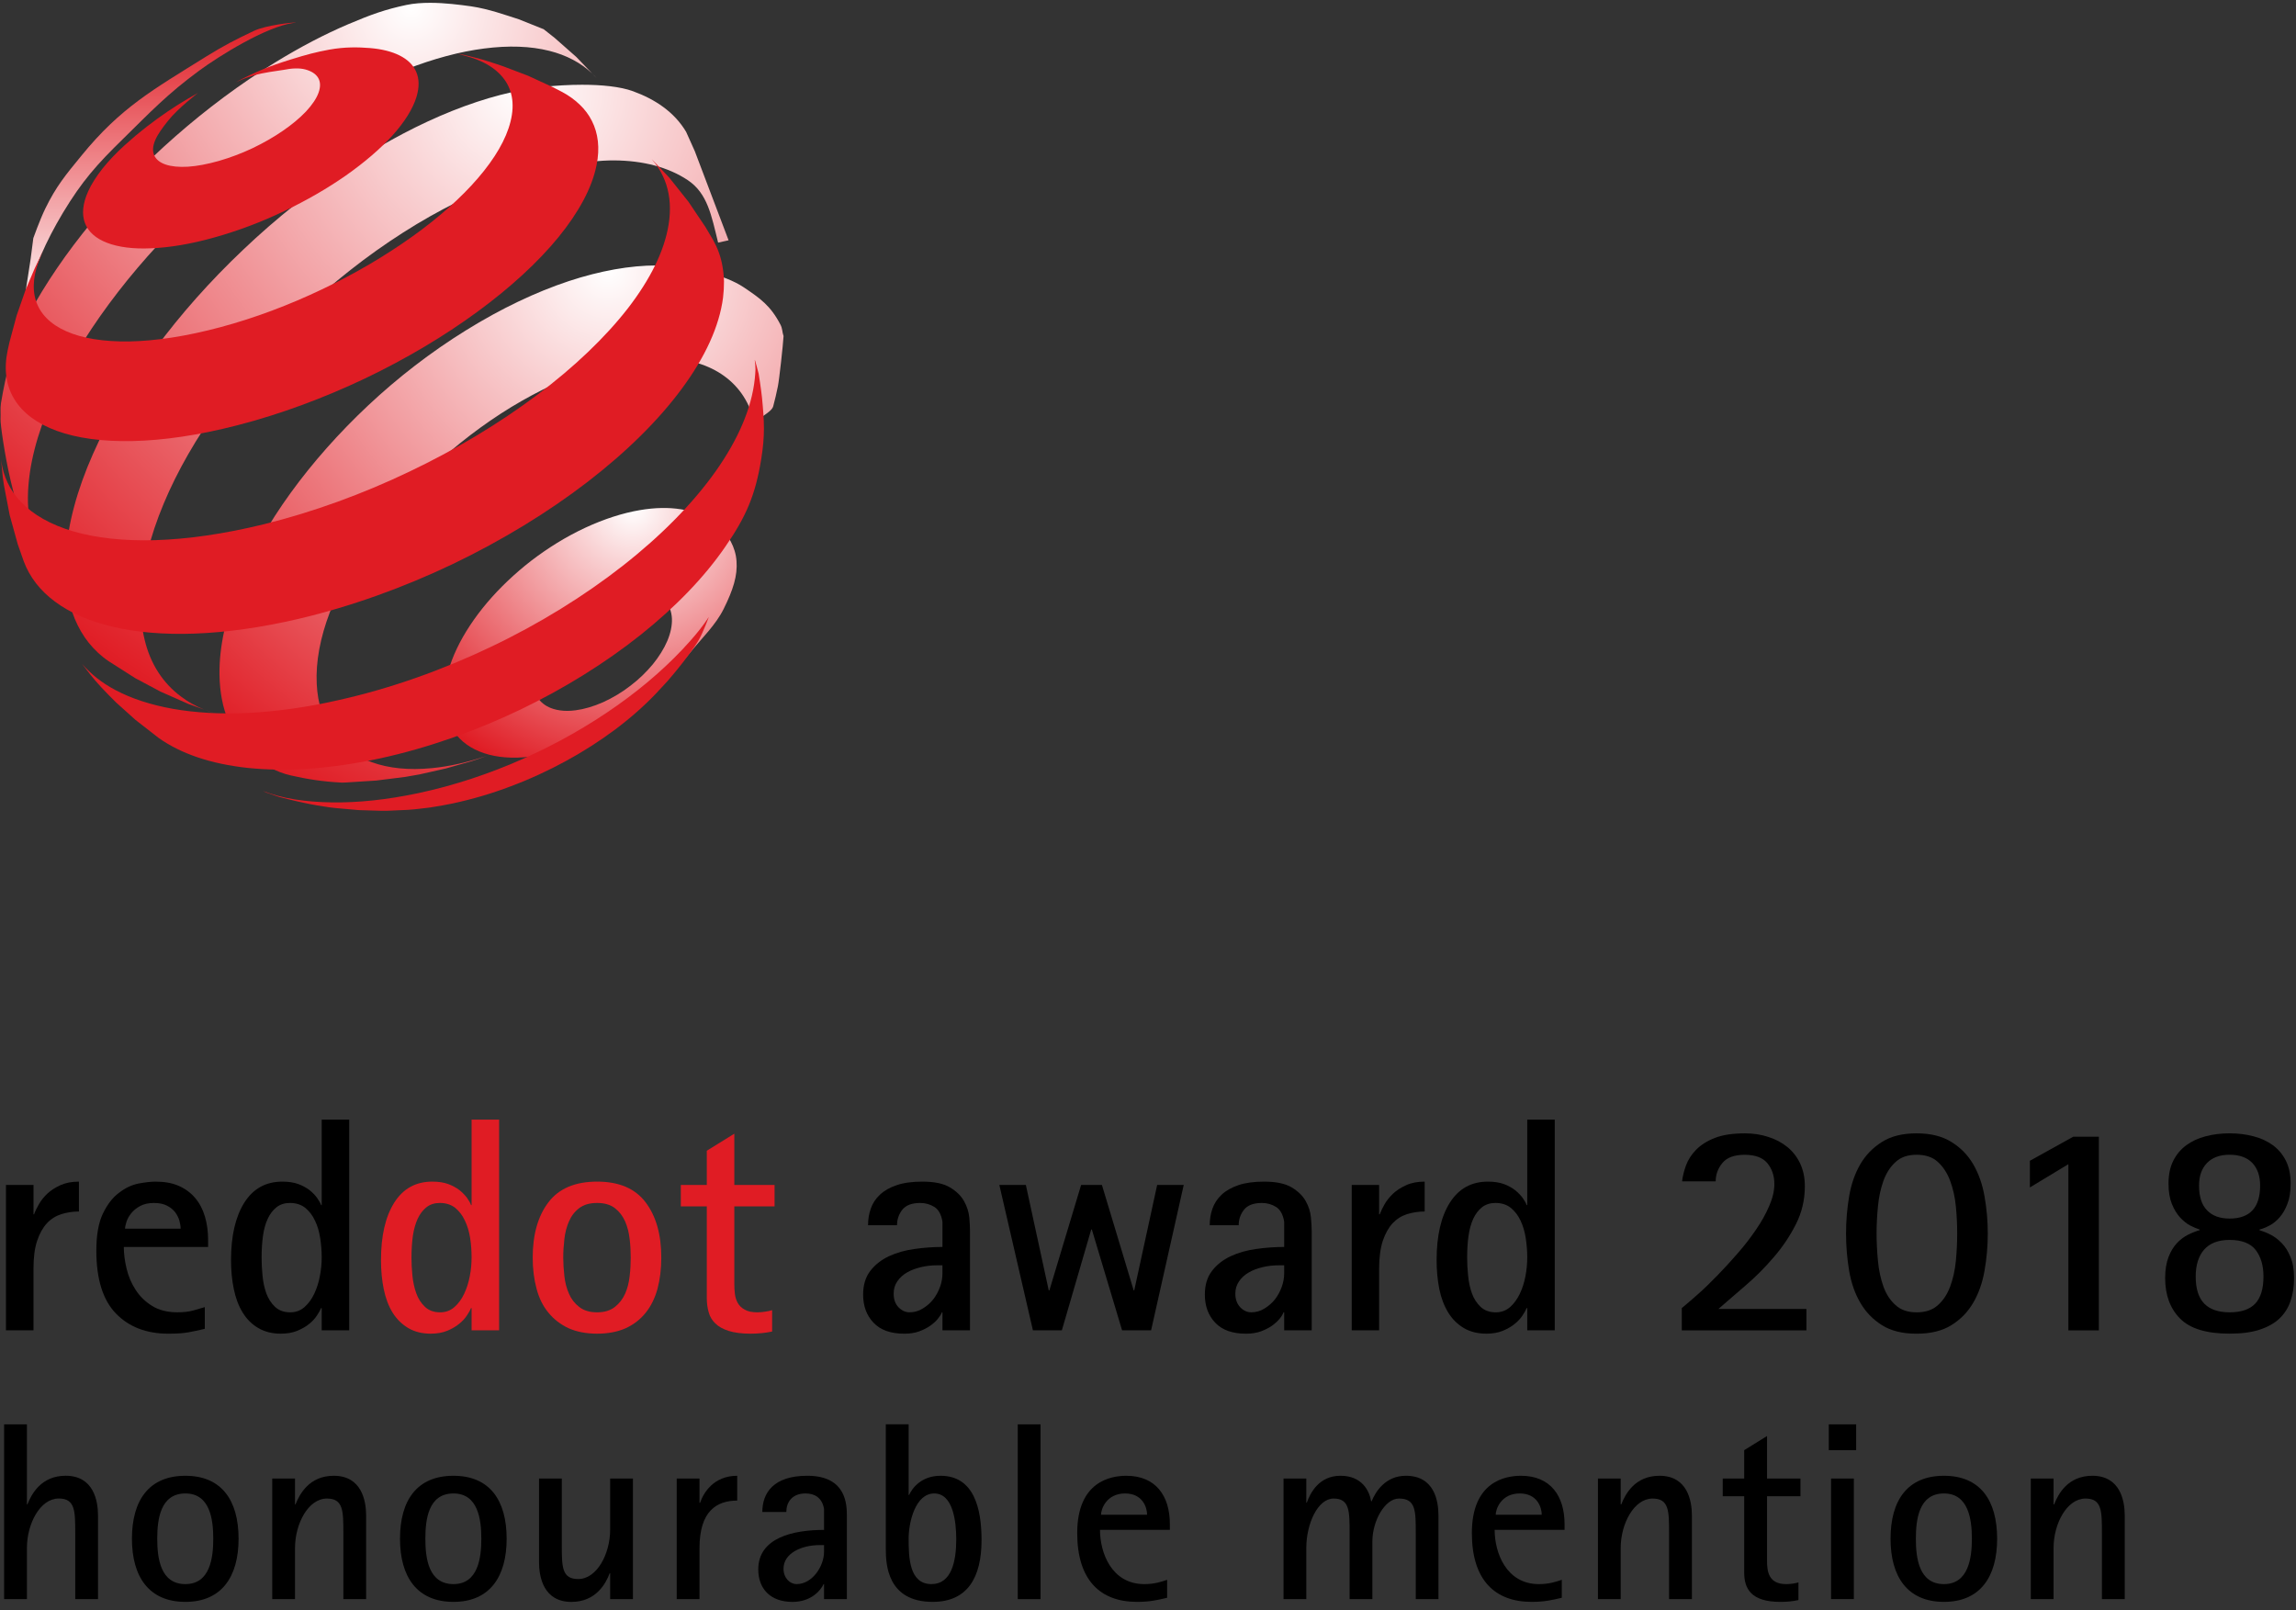 <?xml version="1.0" encoding="UTF-8" standalone="no"?><!DOCTYPE svg PUBLIC "-//W3C//DTD SVG 1.1//EN" "http://www.w3.org/Graphics/SVG/1.1/DTD/svg11.dtd"><svg width="100%" height="100%" viewBox="0 0 231 162" version="1.1" xmlns="http://www.w3.org/2000/svg" xmlns:xlink="http://www.w3.org/1999/xlink" xml:space="preserve" xmlns:serif="http://www.serif.com/" style="fill-rule:evenodd;clip-rule:evenodd;stroke-linejoin:round;stroke-miterlimit:2;"><rect x="0" y="0" width="231" height="162" fill="#333333" stroke="none"/><g id="Reddot-award"><path d="M66.598,51.107c-0.716,0.012 -1.46,0.083 -2.236,0.217c-1.717,0.295 -3.57,0.883 -5.505,1.782c-1.931,0.903 -3.748,2.035 -5.41,3.308c-1.658,1.286 -3.157,2.712 -4.428,4.206c-1.267,1.497 -2.32,3.085 -3.056,4.633c-0.751,1.58 -1.195,3.156 -1.256,4.629c-0.048,1.487 0.296,2.743 0.972,3.729c0.685,0.996 1.712,1.729 3.005,2.161c1.303,0.437 2.88,0.571 4.654,0.353c1.786,-0.214 3.678,-1.25 5.766,-2.179c2.096,-0.923 3.703,-2.259 5.51,-3.654c1.812,-1.394 3.401,-2.888 4.732,-4.532c1.325,-1.622 2.659,-2.885 3.458,-4.49c0.963,-1.938 1.407,-3.354 1.298,-4.817c-0.1,-1.449 -0.854,-2.602 -1.687,-3.482c-0.833,-0.878 -2.045,-1.343 -3.413,-1.639c-0.619,-0.136 -1.298,-0.212 -2.009,-0.225l-0.395,-0Zm-10.919,20.217c-0.627,-0.192 -1.139,-0.531 -1.49,-1.005c-0.344,-0.462 -0.534,-1.049 -0.534,-1.77c0,-0.716 0.198,-1.468 0.542,-2.237c0.351,-0.765 0.849,-1.532 1.461,-2.279c0.619,-0.726 1.349,-1.423 2.165,-2.045c0.806,-0.632 1.706,-1.179 2.649,-1.619c0.942,-0.433 1.846,-0.714 2.679,-0.842c0.83,-0.126 1.593,-0.098 2.232,0.064c0.652,0.161 1.187,0.469 1.567,0.903c0.387,0.443 0.615,1.023 0.652,1.729c0.033,0.703 -0.135,1.482 -0.464,2.259c-0.335,0.784 -0.84,1.591 -1.457,2.351c-0.635,0.761 -1.388,1.503 -2.234,2.143c-0.845,0.662 -1.781,1.219 -2.764,1.67c-0.977,0.431 -1.913,0.702 -2.767,0.814c-0.29,0.037 -0.57,0.061 -0.842,0.061c-0.508,-0 -0.978,-0.069 -1.395,-0.197Z" style="fill:url(#_Radial1);fill-rule:nonzero;"/><path d="M25.564,3.099c-1.943,0.92 -2.992,1.463 -4.792,2.57c-5.401,3.371 -8.622,5.14 -12.583,9.998c-1.588,1.939 -2.527,3.057 -3.631,5.317c-0.546,1.117 -1.206,2.973 -1.206,2.973l-0.267,2.075l-0.433,2.81l-0.216,2.511l-0.03,0.745c0.009,-0.181 0.021,-0.362 0.03,-0.55c0.028,-0.217 0.055,-0.442 0.089,-0.669c0.036,-0.236 0.081,-0.464 0.128,-0.71c0.053,-0.24 0.107,-0.474 0.169,-0.721c0.646,-2.483 1.745,-5.093 3.504,-8.03c1.937,-3.212 3.407,-4.861 6.081,-7.473c2.649,-2.6 4.418,-4.48 7.625,-6.833c1.943,-1.431 6.702,-4.427 9.512,-4.81c0.202,-0.027 0.247,-0.046 0.181,-0.046c-0.308,-0 -2.991,0.284 -4.161,0.843Zm-23.163,29.107c0.005,-0.036 0.005,-0.071 0.005,-0.108l-0.005,0.108Z" style="fill:url(#_Linear2);fill-rule:nonzero;"/><path d="M40.878,0.5c-2.085,0.444 -3.48,0.932 -5.845,1.937c-2.348,1 -4.807,2.282 -7.357,3.848c-3.521,2.157 -6.898,4.69 -10.007,7.414c-3.104,2.722 -5.962,5.658 -8.453,8.666c-2.504,3.034 -4.648,6.169 -6.285,9.21c-1.662,3.112 -2.362,6.166 -2.832,8.984c-0.089,0.55 -0.012,1.071 -0.046,1.581c-0.033,0.523 0.446,3.787 1.005,6.159c0.248,1.005 0.361,1.581 0.706,2.553c0.392,1.16 1.224,2.874 1.224,2.874l0.415,0.733l0.747,1.207c-0.261,-0.444 -0.484,-0.918 -0.672,-1.421c-0.23,-0.617 -0.392,-1.28 -0.511,-1.998c-0.108,-0.7 -0.169,-1.452 -0.16,-2.236c0.007,-0.787 0.078,-1.618 0.2,-2.471c0.45,-3.056 1.624,-6.314 3.337,-9.627c1.681,-3.248 3.909,-6.564 6.509,-9.774c2.583,-3.179 5.565,-6.281 8.821,-9.119c3.247,-2.848 6.793,-5.481 10.513,-7.727c3.003,-1.818 5.924,-3.258 8.675,-4.317c2.785,-1.083 5.428,-1.787 7.835,-2.094c2.455,-0.32 4.678,-0.247 6.581,0.236c1.711,0.431 3.172,1.198 4.316,2.29l-1.614,-1.679l-2.186,-1.925l-1.096,-0.865l-2.492,-0.997c-1.352,-0.428 -3.02,-1.041 -4.812,-1.306c-1.104,-0.153 -2.618,-0.353 -4.118,-0.353c-0.823,-0 -1.644,0.057 -2.398,0.217Zm19.153,7.366c-0.135,-0.16 -0.291,-0.31 -0.437,-0.458l0.437,0.458Zm-55.698,48.103l-0.183,-0.303c0.057,0.104 0.121,0.209 0.183,0.303Z" style="fill:url(#_Radial3);fill-rule:nonzero;"/><path d="M54.783,8.732c-2.83,0.289 -5.951,1.097 -9.237,2.405c-3.253,1.296 -6.672,3.079 -10.18,5.358c-3.897,2.534 -7.578,5.464 -10.889,8.618c-3.327,3.15 -6.337,6.539 -8.887,10.01c-2.573,3.491 -4.708,7.073 -6.245,10.569c-1.568,3.544 -2.538,7.032 -2.723,10.245c-0.07,1.21 -0.028,2.333 0.12,3.389c0.151,1.059 0.409,2.031 0.776,2.924c0.372,0.887 0.839,1.705 1.409,2.415c0.579,0.718 1.253,1.355 2.028,1.873l2.662,1.696l2.538,1.351l2.806,1.241l1.581,0.562c-0.838,-0.338 -1.605,-0.764 -2.287,-1.277c-0.924,-0.678 -1.708,-1.508 -2.33,-2.472c-0.624,-0.966 -1.087,-2.061 -1.379,-3.298c-0.296,-1.213 -0.431,-2.561 -0.39,-4.028c0.094,-3.03 0.915,-6.304 2.316,-9.651c1.367,-3.283 3.314,-6.647 5.681,-9.924c2.345,-3.239 5.13,-6.423 8.215,-9.356c3.096,-2.926 6.53,-5.652 10.178,-7.978c3.655,-2.332 7.225,-4.077 10.572,-5.229c3.402,-1.183 7.857,-2.061 10.688,-2.037c2.888,0.021 5.406,0.674 7.377,1.976c2.01,1.336 2.396,3.577 3.066,6.294l1.054,-0.231l-3.396,-8.959l-0.875,-1.95c-1.179,-1.989 -3.123,-3.283 -5.34,-4.088c-1.293,-0.475 -3.191,-0.653 -5.125,-0.653c-1.307,-0 -2.625,0.082 -3.784,0.205Zm-33.314,62.995l0.001,-0l-0.928,-0.339c0.3,0.126 0.606,0.238 0.927,0.339Z" style="fill:url(#_Radial4);fill-rule:nonzero;"/><path d="M57.216,28.284c-3.274,1.088 -6.772,2.735 -10.344,4.954c-3.538,2.189 -6.845,4.754 -9.808,7.53c-2.96,2.776 -5.61,5.769 -7.825,8.826c-2.226,3.074 -4.025,6.244 -5.257,9.319c-1.255,3.127 -1.937,6.171 -1.9,8.965c0.026,1.759 0.328,3.307 0.893,4.653c0.557,1.367 1.388,2.526 2.435,3.444c1.077,0.937 2.345,1.708 3.884,2.047c1.572,0.356 3.129,0.617 5.122,0.715l0.451,-0.017l2.981,-0.191l2.906,-0.364l1.437,-0.25l2.661,-0.599l2.575,-0.732l0.696,-0.23l0.854,-0.311c-1.964,0.668 -3.83,1.076 -5.549,1.24c-2.275,0.221 -4.298,0.02 -5.993,-0.588c-1.678,-0.588 -3.033,-1.572 -3.989,-2.911c-0.933,-1.317 -1.485,-2.988 -1.579,-4.98c-0.111,-2.242 0.363,-4.686 1.315,-7.193c0.934,-2.481 2.343,-5.041 4.106,-7.52c1.747,-2.464 3.862,-4.881 6.242,-7.11c2.388,-2.228 5.049,-4.279 7.907,-6.026c2.882,-1.747 5.691,-3.029 8.34,-3.853c2.669,-0.828 5.176,-1.192 7.379,-1.078c2.245,0.111 4.197,0.715 5.703,1.805c1.536,1.11 2.619,2.727 3.084,4.861c0.236,-0.661 1.657,-1.154 1.849,-1.808c0.175,-0.666 0.338,-1.339 0.472,-2.016c0.136,-0.658 0.529,-4.24 0.567,-5.018l-0,-0.045c-0.138,-0.391 -0.098,-0.747 -0.314,-1.15c-1.002,-1.919 -2.031,-2.629 -3.7,-3.755c-1.907,-1.278 -5.565,-2.124 -8.382,-2.19c-0.115,0 -0.236,-0.003 -0.356,-0.003c-2.677,-0 -5.67,0.529 -8.863,1.579Zm-6.669,47.181c0.135,-0.054 0.272,-0.108 0.409,-0.163l-0.409,0.163Zm-0.029,0.012l0.029,-0.012c-0.01,0.004 -0.02,0.008 -0.029,0.012Zm0,-0l-0.079,0.031c0.026,-0.009 0.052,-0.021 0.079,-0.031Zm-1.541,0.566c0.484,-0.165 0.971,-0.344 1.462,-0.535l-1.462,0.535Z" style="fill:url(#_Radial5);fill-rule:nonzero;"/><path d="M41.907,9.735c-0.369,1.227 -1.215,2.55 -2.419,3.896c-1.224,1.345 -2.823,2.712 -4.677,4.018c-1.862,1.302 -3.979,2.524 -6.236,3.599c-2.248,1.078 -4.637,1.98 -7.021,2.646c-2.371,0.666 -4.51,1.013 -6.35,1.087c-1.805,0.083 -3.318,-0.118 -4.452,-0.56c-1.127,-0.435 -1.881,-1.11 -2.209,-1.99c-0.325,-0.868 -0.232,-1.938 0.328,-3.182c0.167,-0.372 0.373,-0.754 0.622,-1.139c0.241,-0.378 0.518,-0.768 0.825,-1.157c0.306,-0.382 0.644,-0.772 1.012,-1.157c0.368,-0.386 0.758,-0.772 1.179,-1.153l1.134,-0.995l1.114,-0.898l1.056,-0.793l1.052,-0.737l1.043,-0.683l1.003,-0.61l1,-0.57c0,0 -2.029,1.552 -3.02,2.815c-0.561,0.705 -1.012,1.318 -1.275,1.932c-0.259,0.605 -0.281,1.117 -0.097,1.534c0.185,0.411 0.583,0.727 1.153,0.919c0.574,0.194 1.332,0.269 2.231,0.216c0.898,-0.057 1.945,-0.25 3.103,-0.579c1.165,-0.333 2.327,-0.775 3.418,-1.292c1.1,-0.526 2.126,-1.118 3.045,-1.749c0.912,-0.627 1.701,-1.288 2.319,-1.938c0.613,-0.661 1.056,-1.301 1.271,-1.915c0.206,-0.59 0.18,-1.09 -0.057,-1.48c-0.237,-0.391 -0.679,-0.667 -1.284,-0.833c-0.605,-0.158 -1.346,-0.127 -2.222,0.048c-0.863,0.149 -1.867,0.232 -2.98,0.561c-0.723,0.214 -1.126,0.376 -1.819,0.684c2.099,-1.096 3.362,-1.612 5.623,-2.315c1.468,-0.456 2.471,-0.726 3.813,-0.972c1.569,-0.28 2.883,-0.254 4.076,-0.158c1.196,0.096 2.208,0.35 3.001,0.75c0.794,0.398 1.364,0.942 1.661,1.638c0.307,0.689 0.328,1.53 0.036,2.512" style="fill:#e01c24;fill-rule:nonzero;"/><path d="M71.3,62.115c0,0 -0.522,1.424 -0.991,2.257c-0.438,0.775 -1.297,1.872 -1.297,1.872c0,0 -0.289,0.376 -0.478,0.617c-0.521,0.675 -1.394,1.683 -1.394,1.683l-1.17,1.262c-1.205,1.258 -2.58,2.468 -4.102,3.607c-1.52,1.131 -3.177,2.196 -4.939,3.155c-1.761,0.96 -3.615,1.819 -5.535,2.537c-1.919,0.733 -3.887,1.307 -5.868,1.732c-0.39,0.079 -0.78,0.153 -1.161,0.223c-0.381,0.067 -0.758,0.132 -1.135,0.185c-0.372,0.048 -0.741,0.092 -1.099,0.131c-0.37,0.048 -0.724,0.074 -1.08,0.101l-2.168,0.096l-0.474,0l-2.318,-0.07l-2.363,-0.21c0,0 -0.403,-0.048 -0.652,-0.079c-0.982,-0.154 -1.539,-0.233 -2.498,-0.443c-0.991,-0.201 -2.511,-0.6 -2.511,-0.6l-1.259,-0.43l-0.349,-0.161c0.897,0.346 2.055,0.674 3.208,0.849c1.165,0.176 2.405,0.281 3.715,0.298c1.32,0.018 2.705,-0.048 4.16,-0.201c1.45,-0.154 2.971,-0.399 4.544,-0.731c3.607,-0.768 7.179,-1.955 10.575,-3.472c3.397,-1.512 6.587,-3.331 9.445,-5.355c2.839,-2.007 5.324,-4.211 7.344,-6.495c0.697,-0.789 1.271,-1.499 1.854,-2.384c0.022,-0.036 -0.004,0.026 -0.004,0.026" style="fill:#e01c24;fill-rule:nonzero;"/><path d="M50.593,6.657l2.528,0.961l2.49,1.147l0.885,0.456c0.697,0.364 1.302,0.798 1.818,1.293c0.513,0.483 0.934,1.043 1.24,1.658c0.312,0.617 0.514,1.292 0.597,2.033c0.083,0.74 0.044,1.551 -0.132,2.409c-0.451,2.28 -1.788,4.733 -3.822,7.236c-2.072,2.537 -4.863,5.097 -8.172,7.52c-3.335,2.45 -7.183,4.738 -11.299,6.706c-4.119,1.955 -8.484,3.589 -12.853,4.711c-3.905,1.008 -7.442,1.52 -10.527,1.587c-3.032,0.065 -5.605,-0.289 -7.63,-1.027c-1.976,-0.722 -3.431,-1.795 -4.273,-3.185c-0.832,-1.355 -1.074,-3.011 -0.674,-4.904l0.179,-0.811l0.719,-2.683l0.903,-2.593l0.928,-2.187l0.851,-1.793l-0.149,0.36c0.035,-0.066 -0.031,0.074 -0.031,0.074c-0.802,1.788 -0.965,3.34 -0.556,4.628c0.429,1.333 1.468,2.371 3.041,3.068c1.6,0.714 3.742,1.068 6.351,1.03c2.637,-0.048 5.736,-0.513 9.185,-1.438c3.471,-0.929 6.938,-2.244 10.216,-3.808c3.291,-1.556 6.354,-3.366 9.041,-5.286c2.664,-1.901 4.938,-3.913 6.644,-5.903c1.69,-1.963 2.83,-3.896 3.273,-5.688c0.232,-0.921 0.267,-1.766 0.123,-2.519c-0.145,-0.738 -0.46,-1.404 -0.938,-1.964c-0.469,-0.566 -1.087,-1.043 -1.845,-1.429c-0.509,-0.255 -1.083,-0.477 -1.701,-0.648l-0.933,-0.255c0.408,0.061 0.627,0.101 0.933,0.184c0,0 0.912,0.219 1.482,0.381c0.833,0.242 2.108,0.679 2.108,0.679" style="fill:#e01c24;fill-rule:nonzero;"/><path d="M67.388,17.939l1.88,2.362l1.709,2.542l0.767,1.293c0.224,0.407 0.421,0.82 0.575,1.259c0.162,0.446 0.289,0.915 0.367,1.389c0.088,0.486 0.141,0.994 0.154,1.516c0.005,0.517 -0.027,1.069 -0.093,1.635c-0.372,2.897 -1.814,6.008 -4.128,9.142c-2.361,3.208 -5.618,6.416 -9.536,9.43c-3.958,3.041 -8.554,5.851 -13.52,8.236c-4.965,2.37 -10.246,4.277 -15.545,5.525c-3.773,0.877 -7.274,1.363 -10.439,1.478c-3.12,0.113 -5.898,-0.132 -8.274,-0.694c-2.335,-0.551 -4.289,-1.41 -5.789,-2.536c-1.485,-1.1 -2.537,-2.464 -3.128,-4.046l-0.602,-1.714l-0.814,-2.939l-0.57,-2.973l-0.123,-0.832l-0.162,-1.67c-0.022,-0.153 0.004,0 0.004,0c0.206,1.591 0.877,2.99 1.977,4.147c1.236,1.302 3.007,2.301 5.259,2.967c2.284,0.67 5.071,0.981 8.26,0.889c3.253,-0.1 6.912,-0.618 10.904,-1.595c4.988,-1.232 9.971,-3.05 14.673,-5.303c4.698,-2.236 9.055,-4.869 12.836,-7.704c3.73,-2.8 6.855,-5.782 9.151,-8.735c2.239,-2.901 3.668,-5.762 4.089,-8.423c0.122,-0.745 0.153,-1.459 0.114,-2.125c-0.039,-0.67 -0.163,-1.297 -0.351,-1.889c-0.188,-0.583 -0.447,-1.131 -0.771,-1.644c-0.202,-0.315 -0.43,-0.609 -0.68,-0.898l0,-0.004l1.565,1.647l0.241,0.267Z" style="fill:#e01c24;fill-rule:nonzero;"/><path d="M76.666,40.015c0.232,2.398 0.307,3.792 -0.079,6.175c-0.592,3.668 -1.552,5.829 -3.611,8.808c-2.091,3.051 -5,6.062 -8.511,8.863c-3.546,2.822 -7.678,5.403 -12.148,7.55c-4.484,2.143 -9.256,3.834 -14.077,4.887c-2.497,0.534 -4.873,0.88 -7.104,1.038c-2.213,0.15 -4.282,0.118 -6.171,-0.074c-1.875,-0.202 -3.585,-0.561 -5.096,-1.073c-1.499,-0.509 -2.809,-1.166 -3.918,-1.955l-2.323,-1.811l-1.941,-1.744c0,-0 -1.323,-1.292 -2.087,-2.191c-0.547,-0.635 -1.34,-1.696 -1.34,-1.696c-0.145,-0.148 0,-0 0,-0c0.889,1.03 1.989,1.915 3.374,2.643c1.613,0.854 3.554,1.485 5.771,1.88c2.249,0.394 4.782,0.544 7.565,0.412c2.818,-0.145 5.877,-0.557 9.137,-1.302c5.228,-1.17 10.435,-3.028 15.326,-5.368c4.878,-2.327 9.387,-5.128 13.261,-8.165c3.835,-3.011 7.008,-6.235 9.305,-9.471c2.243,-3.173 3.624,-6.332 3.939,-9.303c0.036,-0.32 0.057,-0.635 0.07,-0.938c0.005,-0.311 -0.034,-0.648 -0.07,-0.929c-0.035,-0.315 0.39,1.35 0.39,1.35c0,-0 0.241,1.468 0.338,2.414" style="fill:#e01c24;fill-rule:nonzero;"/><path d="M41.399,126.53c-0,0.553 0.03,1.148 0.092,1.793c0.065,0.648 0.193,1.24 0.385,1.778c0.193,0.549 0.486,1.004 0.877,1.372c0.386,0.369 0.902,0.557 1.534,0.557c0.556,0 1.029,-0.179 1.428,-0.525c0.403,-0.351 0.727,-0.802 0.982,-1.337c0.258,-0.543 0.447,-1.14 0.57,-1.784c0.126,-0.644 0.179,-1.271 0.179,-1.893c-0,-0.631 -0.044,-1.275 -0.145,-1.933c-0.104,-0.653 -0.276,-1.24 -0.53,-1.757c-0.241,-0.53 -0.569,-0.942 -0.973,-1.285c-0.412,-0.319 -0.929,-0.49 -1.538,-0.49c-0.539,0 -0.986,0.14 -1.354,0.43c-0.363,0.289 -0.666,0.683 -0.889,1.17c-0.224,0.495 -0.386,1.073 -0.483,1.731c-0.087,0.666 -0.135,1.389 -0.135,2.173m6.047,5.07l-0.053,0c-0.082,0.202 -0.218,0.456 -0.415,0.742c-0.194,0.301 -0.461,0.587 -0.785,0.846c-0.329,0.276 -0.732,0.499 -1.201,0.7c-0.469,0.189 -1.021,0.289 -1.661,0.289c-0.876,0 -1.639,-0.197 -2.265,-0.569c-0.636,-0.382 -1.162,-0.898 -1.574,-1.56c-0.408,-0.666 -0.701,-1.456 -0.885,-2.358c-0.185,-0.898 -0.276,-1.876 -0.276,-2.914c-0,-2.441 0.442,-4.365 1.332,-5.78c0.894,-1.412 2.165,-2.117 3.826,-2.117c0.618,0 1.148,0.079 1.599,0.241c0.448,0.167 0.824,0.377 1.136,0.613c0.306,0.25 0.56,0.508 0.754,0.767c0.197,0.276 0.333,0.517 0.415,0.741l0.053,0l-0,-8.599l2.77,0l-0,21.199l-2.77,0l-0,-2.241Z" style="fill:#e01c24;fill-rule:nonzero;"/><path d="M56.668,126.53c0,0.566 0.039,1.184 0.113,1.846c0.071,0.652 0.224,1.24 0.461,1.774c0.232,0.544 0.573,0.982 1.03,1.337c0.451,0.355 1.051,0.543 1.81,0.543c0.732,0 1.327,-0.188 1.783,-0.543c0.448,-0.355 0.789,-0.793 1.03,-1.337c0.237,-0.534 0.385,-1.122 0.456,-1.774c0.079,-0.662 0.105,-1.28 0.105,-1.846c0,-0.6 -0.026,-1.223 -0.105,-1.862c-0.071,-0.645 -0.219,-1.236 -0.456,-1.78c-0.241,-0.547 -0.582,-0.99 -1.03,-1.34c-0.456,-0.347 -1.051,-0.522 -1.783,-0.522c-0.759,0 -1.359,0.175 -1.81,0.522c-0.457,0.35 -0.798,0.793 -1.03,1.34c-0.237,0.544 -0.39,1.135 -0.461,1.78c-0.074,0.639 -0.113,1.262 -0.113,1.862m3.414,7.647c-1.114,0 -2.064,-0.188 -2.875,-0.546c-0.807,-0.378 -1.482,-0.895 -2.025,-1.561c-0.553,-0.662 -0.947,-1.464 -1.197,-2.406c-0.258,-0.943 -0.39,-1.989 -0.39,-3.134c0,-2.331 0.53,-4.193 1.587,-5.578c1.051,-1.381 2.686,-2.073 4.9,-2.073c2.194,0 3.816,0.692 4.864,2.073c1.056,1.385 1.587,3.247 1.587,5.578c0,1.145 -0.132,2.191 -0.382,3.134c-0.263,0.942 -0.653,1.744 -1.188,2.406c-0.534,0.666 -1.2,1.183 -2.011,1.561c-0.815,0.358 -1.766,0.546 -2.87,0.546" style="fill:#e01c24;fill-rule:nonzero;"/><path d="M77.684,133.962c-0.657,0.141 -1.389,0.215 -2.182,0.215c-0.878,-0 -1.609,-0.097 -2.183,-0.277c-0.574,-0.179 -1.021,-0.429 -1.354,-0.757c-0.324,-0.312 -0.552,-0.689 -0.666,-1.126c-0.128,-0.448 -0.188,-0.908 -0.188,-1.403l0,-9.243l-2.613,-0l0,-2.156l2.613,-0l0,-3.444l2.769,-1.714l0,5.158l4.049,-0l0,2.156l-4.049,-0l0,7.797c0,0.333 0.013,0.661 0.057,0.999c0.039,0.337 0.136,0.645 0.289,0.925c0.154,0.271 0.391,0.504 0.71,0.67c0.316,0.184 0.745,0.267 1.271,0.267c0.246,-0 0.509,-0.026 0.772,-0.066c0.262,-0.035 0.499,-0.087 0.705,-0.152l0,2.151Z" style="fill:#e01c24;fill-rule:nonzero;"/><path d="M0.413,143.298l2.296,-0l0,8.055l0.048,-0c0.403,-1.021 1.377,-2.883 3.848,-2.883c2.805,-0 3.256,2.502 3.256,4l0,8.41l-2.292,-0l0,-6.617c0,-2.243 0,-3.502 -1.656,-3.502c-1.885,-0 -3.204,2.551 -3.204,4.975l0,5.144l-2.296,-0l0,-17.582Z" style="fill-rule:nonzero;"/><path d="M18.652,159.372c2.476,0 2.804,-2.625 2.804,-4.562c-0,-1.955 -0.328,-4.558 -2.804,-4.558c-2.521,0 -2.832,2.603 -2.832,4.558c-0,1.937 0.311,4.562 2.832,4.562m-5.378,-4.562c-0,-3.874 1.714,-6.337 5.378,-6.337c3.637,0 5.351,2.463 5.351,6.337c-0,3.827 -1.714,6.35 -5.351,6.35c-3.664,0 -5.378,-2.523 -5.378,-6.35" style="fill-rule:nonzero;"/><path d="M27.389,148.752l2.292,-0l-0,2.604l0.048,-0c0.408,-1.026 1.38,-2.884 3.852,-2.884c2.8,-0 3.255,2.498 3.255,4.001l-0,8.405l-2.291,-0l-0,-6.617c-0,-2.243 -0,-3.497 -1.652,-3.497c-1.885,-0 -3.212,2.55 -3.212,4.974l-0,5.14l-2.292,-0l-0,-12.126Z" style="fill-rule:nonzero;"/><path d="M45.623,159.372c2.472,0 2.804,-2.625 2.804,-4.562c0,-1.955 -0.332,-4.558 -2.804,-4.558c-2.525,0 -2.827,2.603 -2.827,4.558c0,1.937 0.302,4.562 2.827,4.562m-5.378,-4.562c0,-3.874 1.705,-6.337 5.378,-6.337c3.642,0 5.351,2.463 5.351,6.337c0,3.827 -1.709,6.35 -5.351,6.35c-3.673,0 -5.378,-2.523 -5.378,-6.35" style="fill-rule:nonzero;"/><path d="M61.388,158.283l-0.049,0c-0.38,1.021 -1.38,2.88 -3.847,2.88c-2.805,0 -3.261,-2.498 -3.261,-4.01l0,-8.401l2.292,0l0,6.622c0,2.269 0,3.488 1.653,3.488c1.884,0 3.212,-2.542 3.212,-4.966l0,-5.144l2.292,0l0,12.126l-2.292,0l0,-2.595Z" style="fill-rule:nonzero;"/><path d="M68.085,148.752l2.292,-0l0,2.441l0.057,-0c0.324,-0.964 1.341,-2.721 3.738,-2.721l0,2.498c-2.06,-0 -3.795,1.048 -3.795,4.768l0,5.14l-2.292,-0l0,-12.126Z" style="fill-rule:nonzero;"/><path d="M82.455,155.448c-1.814,0 -3.625,0.819 -3.625,2.371c0,0.946 0.636,1.552 1.329,1.552c1.573,0 2.747,-1.811 2.747,-3.239l0,-0.684l-0.451,0Zm0.451,3.923l-0.044,0c-0.306,0.661 -1.275,1.792 -3.137,1.792c-2.266,0 -3.437,-1.376 -3.437,-3.265c0,-3.212 3.542,-3.979 6.618,-3.979l0,-2.113c-0.201,-1.166 -0.99,-1.555 -1.857,-1.555c-1.377,0 -1.938,0.898 -1.938,1.862l-2.414,0c0,-1.933 1.143,-3.642 4.527,-3.642c3.979,0 3.979,2.981 3.979,4.076l0,8.331l-2.297,0l0,-1.507Z" style="fill-rule:nonzero;"/><path d="M93.714,159.372c2.007,0 2.494,-2.266 2.494,-4.505c-0,-1.757 -0.308,-4.615 -2.218,-4.615c-1.889,0 -2.572,2.88 -2.572,4.532c-0,1.894 0.052,4.588 2.296,4.588m-2.296,-8.971l0.052,0c0.28,-0.657 1.219,-1.928 3.155,-1.928c3.366,0 4.128,3.283 4.128,6.469c-0,3.751 -1.402,6.218 -4.917,6.218c-4.558,0 -4.715,-3.768 -4.715,-5.302l-0,-12.561l2.297,0l-0,7.104Z" style="fill-rule:nonzero;"/><rect x="102.397" y="143.299" width="2.292" height="17.583"/><path d="M115.408,152.395c-0,-0.754 -0.456,-2.143 -2.218,-2.143c-1.884,0 -2.419,1.6 -2.419,2.143l4.637,0Zm2.016,8.353c-0.995,0.228 -1.714,0.412 -3.033,0.412c-3.672,0 -6.013,-2.169 -6.013,-6.924c-0,-5.206 3.392,-5.763 4.94,-5.763c2.958,0 4.382,2.012 4.382,4.873l-0,0.57l-7.03,0c-0,2.279 1.144,5.457 4.462,5.457c1.043,0 1.753,-0.25 2.292,-0.434l-0,1.809Z" style="fill-rule:nonzero;"/><path d="M129.135,148.752l2.292,-0l0,2.419l0.052,-0c0.351,-0.968 1.219,-2.699 3.388,-2.699c2.138,-0 2.901,1.481 3.081,2.568l0.052,-0c0.408,-1.017 1.425,-2.568 3.441,-2.568c2.857,-0 3.282,2.498 3.282,4.001l0,8.405l-2.283,-0l0,-6.617c0,-2.275 0,-3.497 -1.688,-3.497c-1.424,-0 -2.677,2.26 -2.677,4.303l0,5.811l-2.292,-0l0,-6.617c0,-2.243 0,-3.497 -1.608,-3.497c-1.601,-0 -2.748,2.55 -2.748,4.974l0,5.14l-2.292,-0l0,-12.126Z" style="fill-rule:nonzero;"/><path d="M155.114,152.395c0,-0.754 -0.46,-2.143 -2.213,-2.143c-1.889,0 -2.419,1.6 -2.419,2.143l4.632,0Zm2.016,8.353c-0.991,0.228 -1.714,0.412 -3.037,0.412c-3.668,0 -6.009,-2.169 -6.009,-6.924c0,-5.206 3.392,-5.763 4.94,-5.763c2.958,0 4.386,2.012 4.386,4.873l0,0.57l-7.034,0c0,2.279 1.149,5.457 4.457,5.457c1.044,0 1.758,-0.25 2.297,-0.434l0,1.809Z" style="fill-rule:nonzero;"/><path d="M160.769,148.752l2.288,-0l-0,2.604l0.056,-0c0.404,-1.026 1.371,-2.884 3.848,-2.884c2.805,-0 3.261,2.498 3.261,4.001l-0,8.405l-2.297,-0l-0,-6.617c-0,-2.243 -0,-3.497 -1.657,-3.497c-1.88,-0 -3.211,2.55 -3.211,4.974l-0,5.14l-2.288,-0l-0,-12.126Z" style="fill-rule:nonzero;"/><path d="M180.941,160.977c-0.587,0.132 -1.201,0.184 -1.81,0.184c-2.932,-0 -3.647,-1.297 -3.647,-2.958l0,-7.669l-2.16,-0l0,-1.78l2.16,-0l0,-2.857l2.297,-1.424l0,4.281l3.362,-0l0,1.78l-3.362,-0l0,6.473c0,1.095 0.149,2.366 1.933,2.366c0.408,-0 0.894,-0.07 1.227,-0.171l0,1.775Z" style="fill-rule:nonzero;"/><path d="M184.223,148.751l2.292,0l-0,12.126l-2.292,0l-0,-12.126Zm-0.227,-5.452l2.752,-0l-0,2.599l-2.752,-0l-0,-2.599Z" style="fill-rule:nonzero;"/><path d="M195.581,159.372c2.468,0 2.81,-2.625 2.81,-4.562c-0,-1.955 -0.342,-4.558 -2.81,-4.558c-2.52,0 -2.826,2.603 -2.826,4.558c-0,1.937 0.306,4.562 2.826,4.562m-5.373,-4.562c-0,-3.874 1.709,-6.337 5.373,-6.337c3.646,0 5.351,2.463 5.351,6.337c-0,3.827 -1.705,6.35 -5.351,6.35c-3.664,0 -5.373,-2.523 -5.373,-6.35" style="fill-rule:nonzero;"/><path d="M204.317,148.752l2.292,-0l0,2.604l0.057,-0c0.399,-1.026 1.367,-2.884 3.843,-2.884c2.806,-0 3.261,2.498 3.261,4.001l0,8.405l-2.296,-0l0,-6.617c0,-2.243 0,-3.497 -1.649,-3.497c-1.888,-0 -3.216,2.55 -3.216,4.974l0,5.14l-2.292,-0l0,-12.126Z" style="fill-rule:nonzero;"/><path d="M0.601,119.217l2.77,-0l0,2.949l0.057,-0c0.101,-0.289 0.263,-0.617 0.482,-1.003c0.21,-0.377 0.495,-0.732 0.85,-1.074c0.364,-0.333 0.802,-0.618 1.323,-0.854c0.527,-0.237 1.144,-0.355 1.859,-0.355l0,3.006c-0.61,-0 -1.201,0.092 -1.762,0.263c-0.561,0.179 -1.056,0.486 -1.46,0.921c-0.411,0.446 -0.74,1.029 -0.981,1.761c-0.254,0.745 -0.368,1.688 -0.368,2.805l0,6.205l-2.77,-0l0,-14.624Z" style="fill-rule:nonzero;"/><path d="M18.173,123.613c0,-0.229 -0.04,-0.487 -0.119,-0.79c-0.083,-0.297 -0.228,-0.582 -0.417,-0.846c-0.201,-0.262 -0.468,-0.49 -0.819,-0.67c-0.342,-0.184 -0.784,-0.28 -1.314,-0.28c-0.57,0 -1.044,0.106 -1.412,0.311c-0.372,0.202 -0.67,0.447 -0.894,0.732c-0.228,0.28 -0.385,0.574 -0.478,0.867c-0.087,0.281 -0.139,0.513 -0.139,0.676l5.592,0Zm2.432,10.074c-0.6,0.15 -1.158,0.264 -1.675,0.356c-0.525,0.096 -1.192,0.135 -1.989,0.135c-2.205,0 -3.971,-0.678 -5.281,-2.033c-1.306,-1.349 -1.967,-3.454 -1.967,-6.324c0,-1.577 0.223,-2.822 0.661,-3.729c0.443,-0.912 0.977,-1.617 1.622,-2.091c0.626,-0.486 1.279,-0.792 1.959,-0.929c0.675,-0.127 1.253,-0.192 1.722,-0.192c0.898,0 1.679,0.139 2.331,0.428c0.653,0.29 1.209,0.693 1.648,1.219c0.439,0.517 0.767,1.135 0.977,1.854c0.215,0.719 0.325,1.499 0.325,2.367l0,0.709l-8.481,0c0,0.671 0.093,1.398 0.28,2.178c0.185,0.776 0.487,1.491 0.908,2.13c0.412,0.649 0.968,1.188 1.657,1.618c0.68,0.424 1.534,0.644 2.533,0.644c0.64,0 1.179,-0.061 1.612,-0.185c0.443,-0.122 0.829,-0.236 1.158,-0.336l0,2.181Z" style="fill-rule:nonzero;"/><path d="M26.32,126.53c0,0.553 0.026,1.148 0.092,1.793c0.056,0.648 0.188,1.24 0.376,1.778c0.198,0.549 0.491,1.004 0.877,1.372c0.394,0.369 0.903,0.557 1.538,0.557c0.552,0 1.03,-0.179 1.428,-0.525c0.399,-0.351 0.728,-0.802 0.982,-1.337c0.259,-0.543 0.448,-1.14 0.57,-1.784c0.123,-0.644 0.184,-1.271 0.184,-1.893c0,-0.631 -0.052,-1.275 -0.153,-1.933c-0.101,-0.653 -0.272,-1.24 -0.526,-1.757c-0.237,-0.53 -0.574,-0.942 -0.977,-1.285c-0.412,-0.319 -0.921,-0.49 -1.538,-0.49c-0.531,0 -0.983,0.14 -1.351,0.43c-0.368,0.289 -0.666,0.683 -0.889,1.17c-0.233,0.495 -0.386,1.073 -0.478,1.731c-0.092,0.666 -0.135,1.389 -0.135,2.173m6.047,5.07l-0.061,0c-0.084,0.202 -0.219,0.456 -0.416,0.742c-0.189,0.301 -0.456,0.587 -0.776,0.846c-0.333,0.276 -0.732,0.499 -1.206,0.7c-0.468,0.189 -1.016,0.289 -1.66,0.289c-0.877,0 -1.631,-0.197 -2.27,-0.569c-0.641,-0.382 -1.161,-0.898 -1.565,-1.56c-0.412,-0.666 -0.705,-1.456 -0.889,-2.358c-0.189,-0.898 -0.281,-1.876 -0.281,-2.914c0,-2.441 0.447,-4.365 1.336,-5.78c0.894,-1.412 2.165,-2.117 3.826,-2.117c0.614,0 1.149,0.079 1.596,0.241c0.452,0.167 0.828,0.377 1.139,0.613c0.311,0.25 0.561,0.508 0.75,0.767c0.197,0.276 0.332,0.517 0.416,0.741l0.061,0l0,-8.599l2.766,0l0,21.199l-2.766,0l0,-2.241Z" style="fill-rule:nonzero;"/><path d="M94.271,127.298c-0.552,-0 -1.091,0.062 -1.613,0.185c-0.517,0.127 -0.991,0.293 -1.398,0.534c-0.407,0.232 -0.737,0.535 -0.981,0.894c-0.25,0.36 -0.368,0.771 -0.368,1.244c0,0.571 0.162,1.026 0.49,1.368c0.329,0.337 0.697,0.504 1.104,0.504c0.474,-0 0.912,-0.119 1.32,-0.373c0.412,-0.245 0.767,-0.552 1.065,-0.928c0.298,-0.382 0.522,-0.802 0.688,-1.263c0.166,-0.464 0.241,-0.903 0.241,-1.337l0,-0.828l-0.548,-0Zm0.548,4.729l-0.053,-0c-0.078,0.207 -0.232,0.438 -0.43,0.679c-0.2,0.241 -0.46,0.474 -0.77,0.689c-0.308,0.214 -0.675,0.398 -1.105,0.556c-0.425,0.154 -0.92,0.228 -1.477,0.228c-1.372,-0 -2.41,-0.368 -3.102,-1.11c-0.698,-0.731 -1.044,-1.673 -1.044,-2.826c0,-0.964 0.241,-1.753 0.719,-2.38c0.482,-0.627 1.109,-1.113 1.871,-1.476c0.776,-0.356 1.635,-0.605 2.587,-0.733c0.95,-0.135 1.888,-0.201 2.804,-0.201l0,-2.546c-0.118,-0.718 -0.39,-1.213 -0.807,-1.477c-0.42,-0.263 -0.893,-0.403 -1.428,-0.403c-0.841,-0 -1.438,0.228 -1.801,0.675c-0.351,0.455 -0.535,0.973 -0.535,1.569l-2.914,-0c0,-0.596 0.087,-1.153 0.276,-1.674c0.175,-0.522 0.482,-0.994 0.92,-1.403c0.426,-0.403 0.986,-0.723 1.687,-0.959c0.693,-0.237 1.556,-0.355 2.582,-0.355c1.205,-0 2.13,0.192 2.778,0.582c0.644,0.386 1.118,0.847 1.412,1.381c0.302,0.535 0.472,1.083 0.53,1.63c0.047,0.556 0.07,0.99 0.07,1.315l0,10.053l-2.77,-0l0,-1.814Z" style="fill-rule:nonzero;"/><path d="M100.544,119.217l2.668,-0l2.301,10.602l0.066,-0l3.191,-10.602l2.095,-0l3.194,10.602l0.057,-0l2.305,-10.602l2.673,-0l-3.282,14.624l-2.919,-0l-3.041,-10.141l-0.066,-0l-2.953,10.141l-2.911,-0l-3.378,-14.624Z" style="fill-rule:nonzero;"/><path d="M128.653,127.298c-0.557,-0 -1.096,0.062 -1.613,0.185c-0.522,0.127 -0.991,0.293 -1.398,0.534c-0.412,0.232 -0.741,0.535 -0.982,0.894c-0.25,0.36 -0.373,0.771 -0.373,1.244c-0,0.571 0.172,1.026 0.496,1.368c0.324,0.337 0.692,0.504 1.104,0.504c0.469,-0 0.912,-0.119 1.319,-0.373c0.408,-0.245 0.763,-0.552 1.066,-0.928c0.293,-0.382 0.521,-0.802 0.687,-1.263c0.162,-0.464 0.241,-0.903 0.241,-1.337l-0,-0.828l-0.547,-0Zm0.547,4.729l-0.061,-0c-0.079,0.207 -0.219,0.438 -0.421,0.679c-0.206,0.241 -0.464,0.474 -0.771,0.689c-0.311,0.214 -0.679,0.398 -1.109,0.556c-0.43,0.154 -0.924,0.228 -1.477,0.228c-1.371,-0 -2.406,-0.368 -3.103,-1.11c-0.692,-0.731 -1.038,-1.673 -1.038,-2.826c-0,-0.964 0.236,-1.753 0.718,-2.38c0.478,-0.627 1.105,-1.113 1.872,-1.476c0.767,-0.356 1.635,-0.605 2.581,-0.733c0.951,-0.135 1.893,-0.201 2.809,-0.201l-0,-2.546c-0.118,-0.718 -0.394,-1.213 -0.81,-1.477c-0.421,-0.263 -0.899,-0.403 -1.424,-0.403c-0.846,-0 -1.447,0.228 -1.802,0.675c-0.359,0.455 -0.539,0.973 -0.539,1.569l-2.915,-0c-0,-0.596 0.089,-1.153 0.276,-1.674c0.18,-0.522 0.488,-0.994 0.921,-1.403c0.43,-0.403 0.995,-0.723 1.688,-0.959c0.696,-0.237 1.559,-0.355 2.58,-0.355c1.21,-0 2.135,0.192 2.783,0.582c0.645,0.386 1.113,0.847 1.412,1.381c0.302,0.535 0.469,1.083 0.521,1.63c0.049,0.556 0.079,0.99 0.079,1.315l-0,10.053l-2.77,-0l-0,-1.814Z" style="fill-rule:nonzero;"/><path d="M135.996,119.217l2.756,-0l-0,2.949l0.066,-0c0.105,-0.289 0.263,-0.617 0.478,-1.003c0.214,-0.377 0.504,-0.732 0.859,-1.074c0.355,-0.333 0.802,-0.618 1.323,-0.854c0.522,-0.237 1.144,-0.355 1.858,-0.355l-0,3.006c-0.613,-0 -1.205,0.092 -1.765,0.263c-0.566,0.179 -1.048,0.486 -1.46,0.921c-0.412,0.446 -0.736,1.029 -0.986,1.761c-0.241,0.745 -0.373,1.688 -0.373,2.805l-0,6.205l-2.756,-0l-0,-14.624Z" style="fill-rule:nonzero;"/><path d="M147.609,126.53c-0,0.553 0.03,1.148 0.096,1.793c0.057,0.648 0.189,1.24 0.377,1.778c0.193,0.549 0.49,1.004 0.876,1.372c0.39,0.369 0.903,0.557 1.534,0.557c0.553,0 1.031,-0.179 1.433,-0.525c0.394,-0.351 0.723,-0.802 0.982,-1.337c0.259,-0.543 0.447,-1.14 0.57,-1.784c0.122,-0.644 0.179,-1.271 0.179,-1.893c-0,-0.631 -0.052,-1.275 -0.153,-1.933c-0.101,-0.653 -0.276,-1.24 -0.522,-1.757c-0.245,-0.53 -0.573,-0.942 -0.981,-1.285c-0.404,-0.319 -0.921,-0.49 -1.534,-0.49c-0.535,0 -0.986,0.14 -1.358,0.43c-0.369,0.289 -0.662,0.683 -0.89,1.17c-0.224,0.495 -0.381,1.073 -0.474,1.731c-0.092,0.666 -0.135,1.389 -0.135,2.173m6.047,5.07l-0.057,0c-0.083,0.202 -0.223,0.456 -0.416,0.742c-0.198,0.301 -0.46,0.587 -0.784,0.846c-0.329,0.276 -0.728,0.499 -1.201,0.7c-0.469,0.189 -1.021,0.289 -1.657,0.289c-0.876,0 -1.643,-0.197 -2.274,-0.569c-0.636,-0.382 -1.157,-0.898 -1.565,-1.56c-0.407,-0.666 -0.71,-1.456 -0.894,-2.358c-0.179,-0.898 -0.271,-1.876 -0.271,-2.914c-0,-2.441 0.438,-4.365 1.332,-5.78c0.893,-1.412 2.169,-2.117 3.83,-2.117c0.609,0 1.144,0.079 1.596,0.241c0.447,0.167 0.828,0.377 1.13,0.613c0.311,0.25 0.56,0.508 0.758,0.767c0.193,0.276 0.333,0.517 0.416,0.741l0.057,0l-0,-8.599l2.766,0l-0,21.199l-2.766,0l-0,-2.241Z" style="fill-rule:nonzero;"/><path d="M169.205,131.601c0.424,-0.351 0.955,-0.802 1.582,-1.358c0.622,-0.548 1.28,-1.184 1.963,-1.889c0.688,-0.706 1.376,-1.451 2.059,-2.239c0.688,-0.785 1.311,-1.592 1.858,-2.398c0.558,-0.806 1,-1.612 1.337,-2.397c0.342,-0.788 0.514,-1.516 0.514,-2.199c-0,-0.838 -0.242,-1.535 -0.711,-2.104c-0.473,-0.562 -1.231,-0.837 -2.274,-0.837c-1.052,-0 -1.792,0.275 -2.244,0.827c-0.456,0.553 -0.675,1.166 -0.675,1.841l-3.383,-0c0.066,-0.517 0.193,-1.048 0.398,-1.603c0.21,-0.57 0.544,-1.092 1.017,-1.574c0.474,-0.482 1.1,-0.882 1.893,-1.192c0.79,-0.307 1.797,-0.456 3.029,-0.456c0.833,-0 1.617,0.119 2.34,0.359c0.732,0.233 1.363,0.566 1.915,1.013c0.535,0.434 0.968,0.986 1.284,1.647c0.316,0.671 0.478,1.434 0.478,2.301c-0,1.368 -0.302,2.652 -0.907,3.835c-0.605,1.193 -1.346,2.296 -2.231,3.314c-0.872,1.025 -1.814,1.971 -2.826,2.835c-0.995,0.859 -1.916,1.657 -2.73,2.358l8.852,-0l-0,2.156l-12.538,-0l-0,-2.24Z" style="fill-rule:nonzero;"/><path d="M188.802,124.101c0,0.902 0.048,1.822 0.14,2.769c0.087,0.943 0.276,1.793 0.547,2.56c0.276,0.767 0.684,1.398 1.223,1.871c0.526,0.49 1.236,0.728 2.117,0.728c0.898,-0 1.618,-0.238 2.147,-0.728c0.535,-0.473 0.947,-1.104 1.232,-1.871c0.284,-0.767 0.477,-1.617 0.57,-2.56c0.091,-0.947 0.135,-1.867 0.135,-2.769c0,-0.895 -0.044,-1.814 -0.135,-2.748c-0.093,-0.934 -0.286,-1.779 -0.57,-2.546c-0.285,-0.768 -0.697,-1.412 -1.232,-1.898c-0.529,-0.495 -1.249,-0.732 -2.147,-0.732c-0.881,-0 -1.591,0.237 -2.117,0.732c-0.539,0.486 -0.947,1.13 -1.223,1.898c-0.271,0.767 -0.46,1.612 -0.547,2.546c-0.092,0.934 -0.14,1.853 -0.14,2.748m4.027,10.079c-1.416,-0 -2.577,-0.284 -3.485,-0.859c-0.92,-0.578 -1.638,-1.327 -2.186,-2.266c-0.539,-0.924 -0.912,-1.998 -1.117,-3.207c-0.202,-1.215 -0.312,-2.459 -0.312,-3.747c0,-1.289 0.11,-2.538 0.312,-3.747c0.205,-1.21 0.578,-2.283 1.117,-3.213c0.548,-0.934 1.266,-1.679 2.186,-2.253c0.908,-0.578 2.069,-0.867 3.485,-0.867c1.415,-0 2.577,0.289 3.497,0.867c0.934,0.574 1.661,1.319 2.205,2.253c0.539,0.93 0.92,2.003 1.13,3.213c0.215,1.209 0.329,2.458 0.329,3.747c0,1.288 -0.114,2.532 -0.329,3.747c-0.21,1.209 -0.591,2.283 -1.13,3.207c-0.544,0.939 -1.271,1.688 -2.205,2.266c-0.92,0.575 -2.082,0.859 -3.497,0.859" style="fill-rule:nonzero;"/><path d="M208.1,117.123l-3.874,2.341l-0,-2.683l4.361,-2.419l2.58,-0l-0,19.481l-3.067,-0l-0,-16.72Z" style="fill-rule:nonzero;"/><path d="M221.246,119.278c0,1.101 0.263,1.937 0.802,2.485c0.53,0.557 1.288,0.833 2.27,0.833c2.042,0 3.073,-1.104 3.073,-3.318c0,-0.968 -0.264,-1.717 -0.781,-2.274c-0.527,-0.548 -1.288,-0.829 -2.292,-0.829c-0.982,0 -1.74,0.281 -2.27,0.829c-0.539,0.557 -0.802,1.306 -0.802,2.274m-0.337,9.146c0,1.237 0.288,2.139 0.858,2.727c0.575,0.587 1.425,0.877 2.551,0.877c1.175,0 2.021,-0.29 2.581,-0.877c0.552,-0.588 0.828,-1.49 0.828,-2.727c0,-1.099 -0.263,-1.989 -0.78,-2.664c-0.526,-0.674 -1.398,-1.016 -2.629,-1.016c-1.126,0 -1.976,0.324 -2.551,0.964c-0.57,0.648 -0.858,1.56 -0.858,2.716m3.409,5.75c-2.319,0 -3.975,-0.499 -4.979,-1.515c-1.003,-1.014 -1.503,-2.372 -1.503,-4.072c0,-0.842 0.118,-1.547 0.338,-2.117c0.223,-0.578 0.508,-1.044 0.845,-1.402c0.334,-0.359 0.715,-0.64 1.118,-0.846c0.416,-0.206 0.802,-0.355 1.174,-0.461l0,-0.06c-0.271,-0.083 -0.583,-0.215 -0.941,-0.399c-0.36,-0.184 -0.697,-0.461 -1.031,-0.815c-0.323,-0.355 -0.605,-0.811 -0.828,-1.363c-0.223,-0.552 -0.337,-1.237 -0.337,-2.06c0,-0.881 0.157,-1.64 0.477,-2.283c0.316,-0.627 0.75,-1.149 1.306,-1.561c0.552,-0.403 1.206,-0.71 1.95,-0.902c0.746,-0.197 1.551,-0.299 2.411,-0.299c0.859,0 1.665,0.102 2.407,0.299c0.753,0.192 1.401,0.499 1.954,0.902c0.556,0.412 0.99,0.934 1.305,1.561c0.32,0.643 0.478,1.402 0.478,2.283c0,0.823 -0.11,1.508 -0.328,2.06c-0.211,0.552 -0.478,1.008 -0.794,1.363c-0.315,0.354 -0.653,0.631 -1.016,0.815c-0.356,0.184 -0.689,0.316 -0.999,0.399l0,0.06c0.35,0.106 0.727,0.255 1.13,0.461c0.395,0.206 0.767,0.487 1.113,0.846c0.355,0.358 0.644,0.824 0.877,1.402c0.241,0.57 0.359,1.275 0.359,2.117c0,0.868 -0.118,1.627 -0.359,2.318c-0.233,0.688 -0.61,1.275 -1.118,1.754c-0.509,0.481 -1.175,0.849 -2.002,1.121c-0.816,0.263 -1.815,0.394 -3.007,0.394" style="fill-rule:nonzero;"/></g><defs><radialGradient id="_Radial1" cx="0" cy="0" r="1" gradientUnits="userSpaceOnUse" gradientTransform="matrix(28.846,0,0,-28.846,63.652,51.104)"><stop offset="0" style="stop-color:#fff;stop-opacity:1"/><stop offset="1" style="stop-color:#e01c24;stop-opacity:1"/></radialGradient><linearGradient id="_Linear2" x1="0" y1="0" x2="1" y2="0" gradientUnits="userSpaceOnUse" gradientTransform="matrix(0,29.95,29.931,0,16.097,2.256)"><stop offset="0" style="stop-color:#e01c24;stop-opacity:1"/><stop offset="1" style="stop-color:#fff;stop-opacity:1"/></linearGradient><radialGradient id="_Radial3" cx="0" cy="0" r="1" gradientUnits="userSpaceOnUse" gradientTransform="matrix(66.472,0,0,-66.513,41.364,0.733)"><stop offset="0" style="stop-color:#fff;stop-opacity:1"/><stop offset="1" style="stop-color:#e01c24;stop-opacity:1"/></radialGradient><radialGradient id="_Radial4" cx="0" cy="0" r="1" gradientUnits="userSpaceOnUse" gradientTransform="matrix(70.925,0,0,-70.97,52.539,9.045)"><stop offset="0" style="stop-color:#fff;stop-opacity:1"/><stop offset="1" style="stop-color:#e01c24;stop-opacity:1"/></radialGradient><radialGradient id="_Radial5" cx="0" cy="0" r="1" gradientUnits="userSpaceOnUse" gradientTransform="matrix(60.516,0,0,-60.554,61.171,27.132)"><stop offset="0" style="stop-color:#fff;stop-opacity:1"/><stop offset="1" style="stop-color:#e01c24;stop-opacity:1"/></radialGradient></defs></svg>